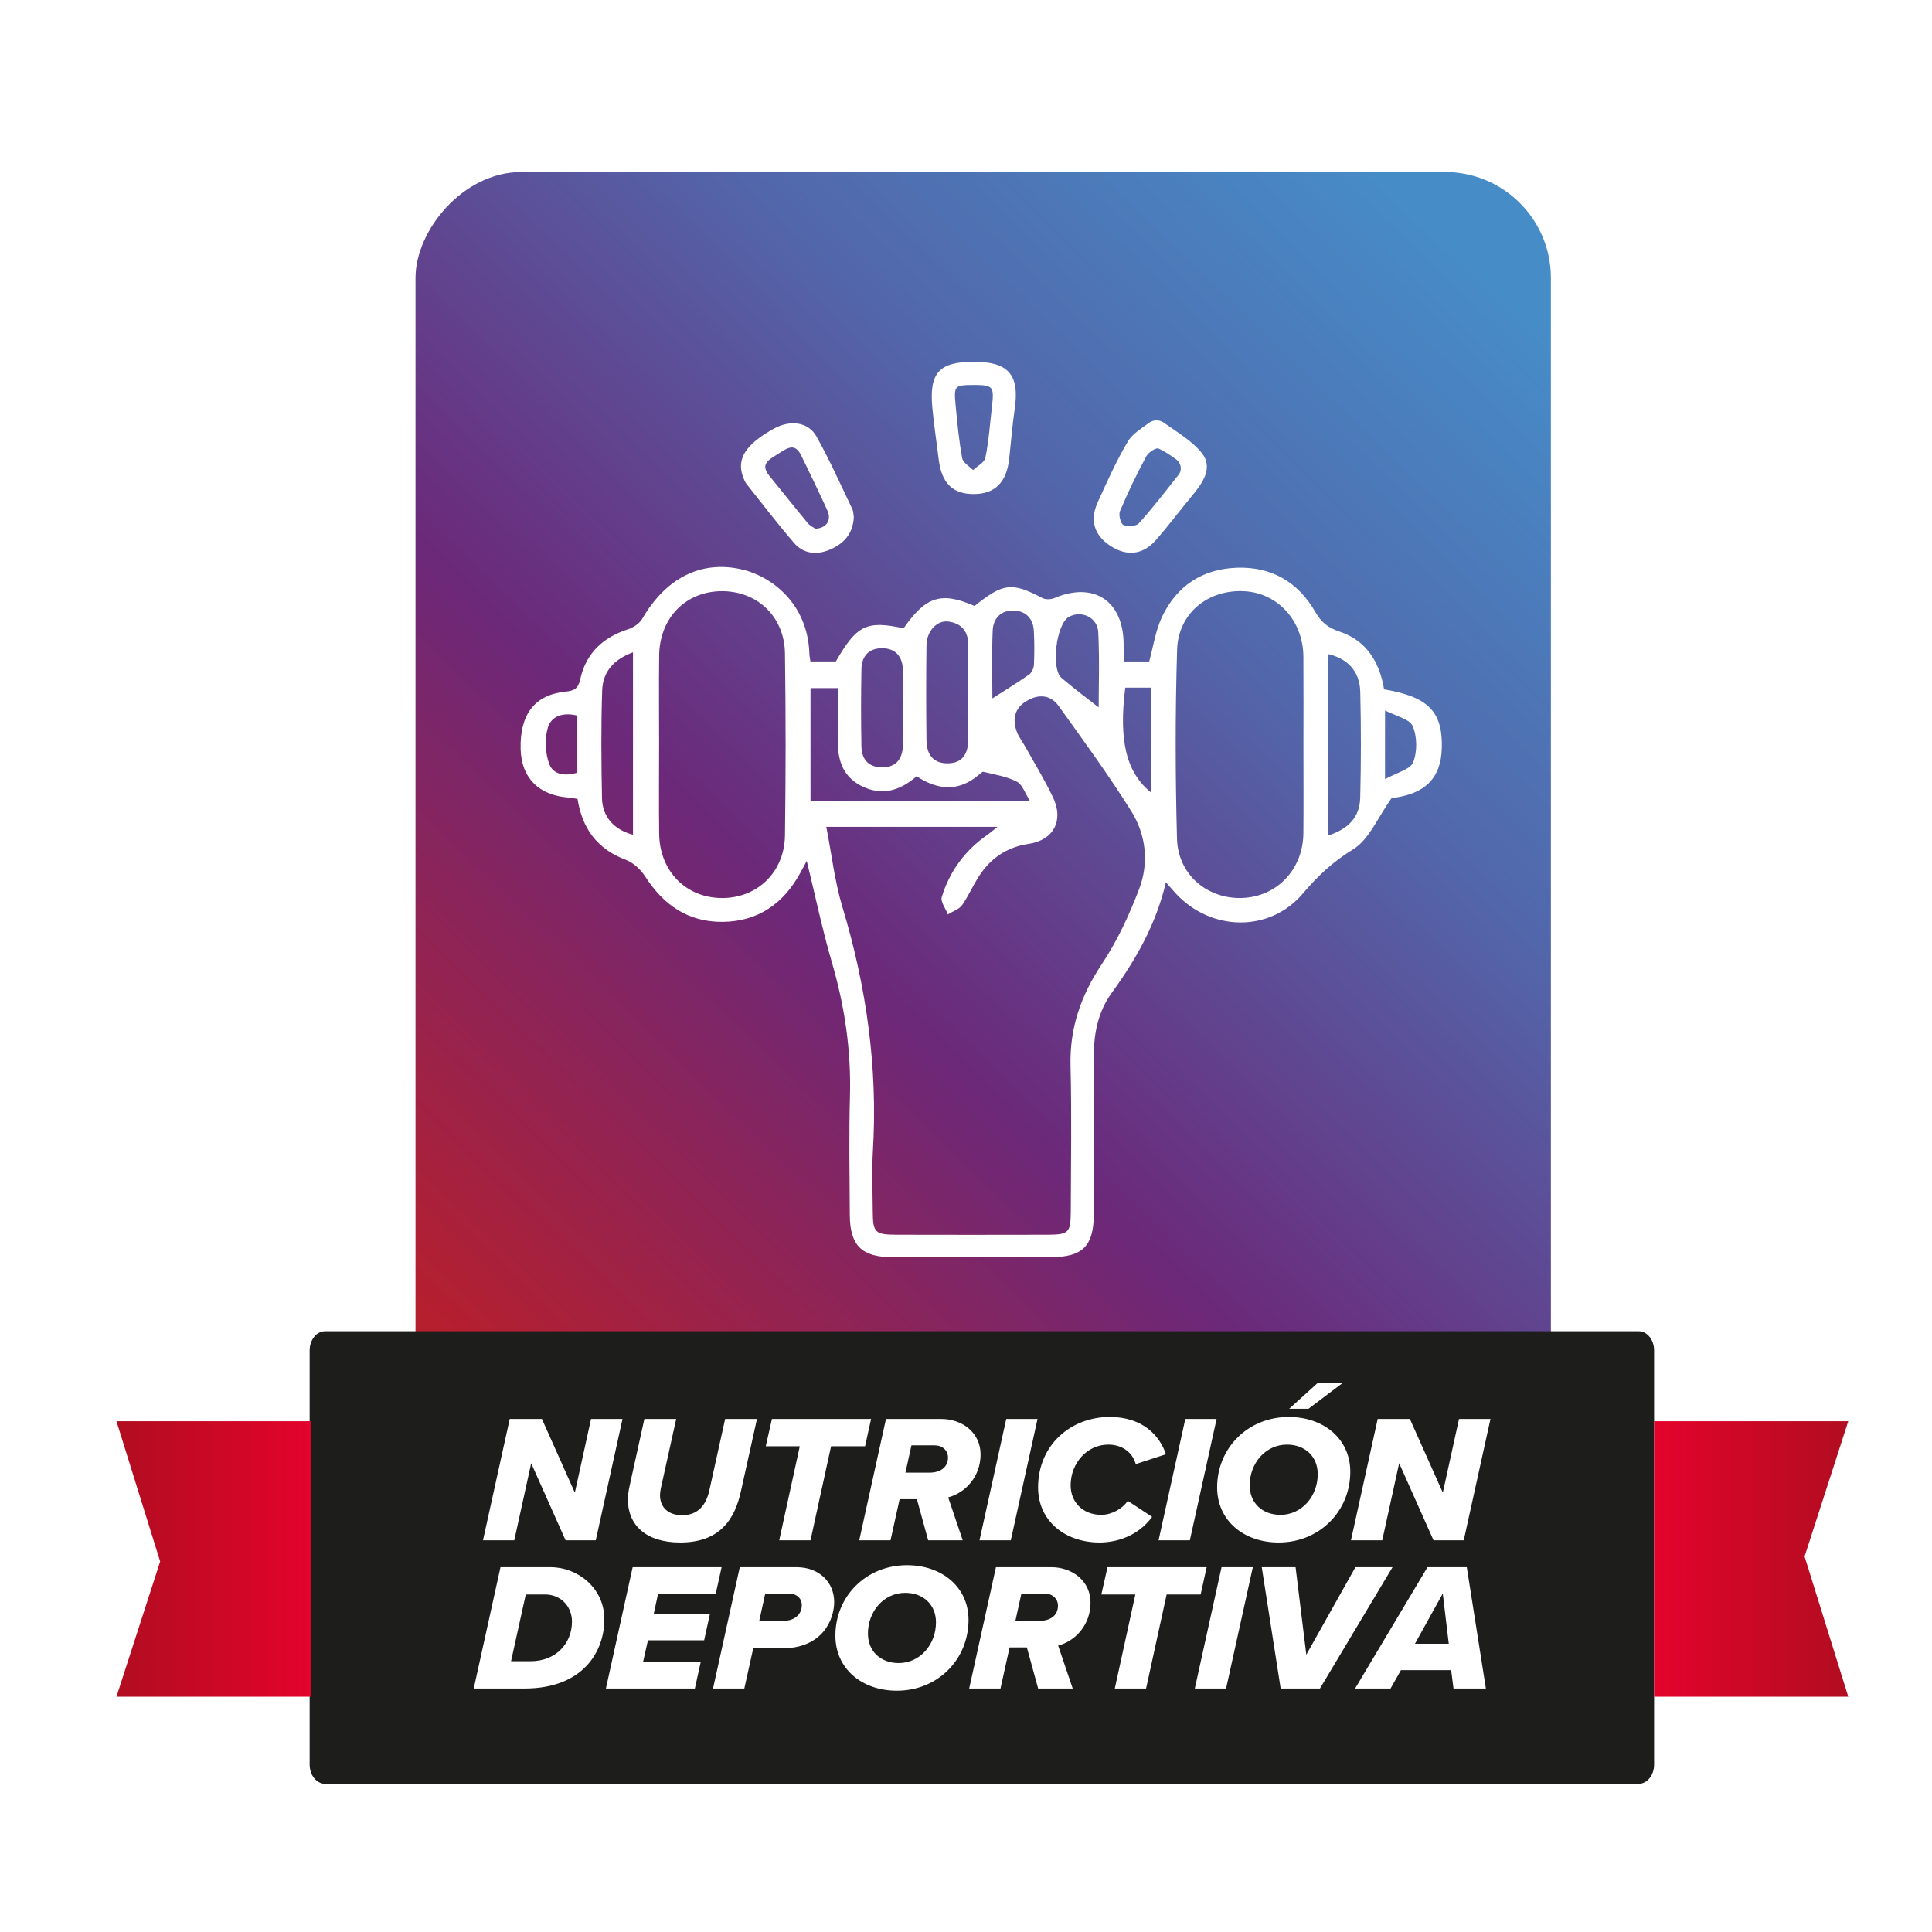 <svg width="730" height="730" viewBox="0 0 730 730" fill="none" xmlns="http://www.w3.org/2000/svg">
<rect width="730" height="730" fill="white"/>
<rect width="429" height="502" rx="40" transform="matrix(1 0 0 -1 156.998 567)" fill="url(#paint0_linear_7786_4353)"/>
<path d="M619.172 503H122.828C119.609 503 117 506.255 117 510.27V666.73C117 670.745 119.609 674 122.828 674H619.172C622.391 674 625 670.745 625 666.73V510.27C625 506.255 622.391 503 619.172 503Z" fill="#1D1D1B"/>
<path d="M698.367 641.098H625V537H698.367L681.854 588.101L698.367 641.098Z" fill="url(#paint1_linear_7786_4353)"/>
<path d="M44.001 537L117.367 537L117.367 641.098L44.001 641.098L60.513 589.996L44.001 537Z" fill="url(#paint2_linear_7786_4353)"/>
<path d="M225.107 582H213.698L200.707 552.857L194.315 582H182.493L192.597 536.155H204.762L217.203 563.992L223.32 536.155H235.211L225.107 582ZM257.016 582.825C243.888 582.825 237.221 576.089 237.221 566.466C237.221 565.71 237.427 563.442 237.908 561.38L243.475 536.155H255.504L249.799 561.861C249.524 563.098 249.386 564.267 249.386 565.16C249.455 569.147 252.067 572.515 257.772 572.515C263.82 572.515 266.845 568.528 268.013 563.167L273.993 536.155H286.021L279.973 563.373C277.567 574.508 271.656 582.825 257.016 582.825ZM306.247 582H294.425L302.191 546.465H289.338L291.675 536.155H329.135L326.867 546.465H314.014L306.247 582ZM363.768 582H350.708L346.447 566.466H339.917L336.48 582H324.658L334.762 536.155H355.657C363.561 536.155 370.503 541.31 370.503 549.558C370.503 557.737 365.005 563.992 358.269 565.779L363.768 582ZM342.116 556.431H351.258C355.519 556.431 358.2 554.232 358.2 550.726C358.2 547.977 356.001 546.121 353.183 546.121H344.385L342.116 556.431ZM381.922 582H370.1L380.204 536.155H392.026L381.922 582ZM392.232 561.999C392.232 545.984 404.604 535.399 419.313 535.399C431.685 535.399 438.146 542.341 440.551 549.489L429.142 553.201C427.836 548.596 423.849 545.846 418.763 545.846C410.79 545.846 404.535 552.788 404.535 561.243C404.535 567.429 409.003 572.377 416.151 572.377C419.863 572.377 424.055 570.178 426.117 567.085L435.328 573.133C429.829 580.625 421.581 582.825 415.464 582.825C402.542 582.825 392.232 574.783 392.232 561.999ZM449.582 582H437.76L447.863 536.155H459.686L449.582 582ZM507.523 522.408L494.395 532.306H487.11L498.038 522.408H507.523ZM459.891 561.999C459.891 547.221 471.438 535.399 486.972 535.399C500.1 535.399 510.204 543.647 510.204 556.087C510.204 570.934 498.657 582.825 483.123 582.825C469.995 582.825 459.891 574.577 459.891 561.999ZM497.901 556.981C497.901 550.314 493.089 545.846 486.285 545.846C478.243 545.846 472.194 552.788 472.194 561.243C472.194 567.91 477.006 572.377 483.81 572.377C491.852 572.377 497.901 565.435 497.901 556.981ZM553.068 582H541.658L528.668 552.857L522.275 582H510.453L520.557 536.155H532.723L545.164 563.992L551.281 536.155H563.172L553.068 582ZM189.106 592.155H208.008C218.18 592.155 228.353 599.922 228.353 611.881C228.353 623.703 220.586 638 198.179 638H179.002L189.106 592.155ZM193.093 627.69H200.378C210.207 627.69 216.118 620.817 216.118 612.706C216.118 607.001 211.926 602.465 205.877 602.465H198.66L193.093 627.69ZM262.552 638H228.941L239.045 592.155H272.656L270.456 602.121H248.668L247.018 609.751H268.257L266.058 619.786H244.819L242.963 628.034H264.752L262.552 638ZM281.239 638H269.416L279.52 592.155H300.965C309.763 592.155 315.193 598.066 315.193 605.283C315.193 612.019 310.725 622.81 295.535 622.81H284.606L281.239 638ZM286.875 612.431H296.016C300.346 612.431 302.958 609.888 302.958 606.52C302.958 603.908 301.034 602.121 297.941 602.121H289.143L286.875 612.431ZM315.645 617.999C315.645 603.221 327.192 591.399 342.726 591.399C355.854 591.399 365.958 599.647 365.958 612.087C365.958 626.934 354.411 638.825 338.877 638.825C325.749 638.825 315.645 630.577 315.645 617.999ZM353.655 612.981C353.655 606.314 348.843 601.846 342.039 601.846C333.997 601.846 327.948 608.788 327.948 617.243C327.948 623.91 332.76 628.377 339.564 628.377C347.606 628.377 353.655 621.435 353.655 612.981ZM405.316 638H392.257L387.996 622.466H381.466L378.029 638H366.207L376.311 592.155H397.206C405.11 592.155 412.052 597.31 412.052 605.558C412.052 613.737 406.554 619.992 399.818 621.779L405.316 638ZM383.665 612.431H392.807C397.068 612.431 399.749 610.232 399.749 606.726C399.749 603.977 397.549 602.121 394.731 602.121H385.933L383.665 612.431ZM433.041 638H421.219L428.986 602.465H416.133L418.47 592.155H455.929L453.661 602.465H440.808L433.041 638ZM463.275 638H451.453L461.556 592.155H473.379L463.275 638ZM498.741 638H483.894L476.746 592.155H489.53L493.586 625.216L512.144 592.155H526.165L498.741 638ZM561.436 638H549.202L548.308 631.058H529.338L525.42 638H512.017L539.373 592.155H554.219L561.436 638ZM547.415 621.092L545.146 602.121L534.63 621.092H547.415Z" fill="white"/>
<path d="M440.39 332.721C436.592 349.161 428.941 362.39 419.849 374.923C414.574 382.189 412.941 390.546 412.987 399.418C413.088 419.189 413.051 438.95 412.987 458.721C412.95 470.657 408.968 474.675 397.023 474.721C377.042 474.794 357.06 474.803 337.078 474.721C325.693 474.675 321.445 470.391 321.39 459.014C321.317 444.024 321.042 429.014 321.455 414.033C321.922 396.831 319.473 380.189 314.656 363.693C310.968 351.088 308.299 338.179 304.941 324.464C303.858 326.464 302.996 328.06 302.133 329.657C295.886 341.143 286.409 347.84 273.198 348.023C260.262 348.198 250.913 341.785 244.032 331.014C242.308 328.317 239.427 325.666 236.482 324.565C225.766 320.537 220.198 312.785 218.482 301.62C217.225 301.418 216.152 301.152 215.06 301.078C203.821 300.308 197.289 293.803 197.014 283.042C196.684 270.124 202.161 262.822 213.693 261.638C217.216 261.28 218.739 260.326 219.528 256.73C221.665 247.014 227.996 241.069 237.427 238.042C239.519 237.372 241.877 235.767 242.95 233.913C251.61 218.959 264.491 212.115 279.546 215.289C291.161 217.73 304.941 228.069 305.528 247.051C305.555 247.941 305.757 248.831 305.95 250.216H316.005C323.941 236.409 327.455 234.666 341.555 237.739C349.987 225.556 355.656 223.767 368.28 229.308C379.234 220.51 382.225 220.225 393.794 226.262C395.06 226.922 397.189 226.822 398.565 226.234C413.078 220.069 423.996 227.124 424.253 242.968C424.29 245.225 424.253 247.473 424.253 250.225H434.445C436.106 244.253 436.904 238.289 439.372 233.124C444.895 221.565 454.455 215.244 467.436 214.812C480.436 214.381 490.29 220.216 496.666 231.271C499.014 235.335 501.601 237.455 506.033 238.922C516.335 242.317 521.097 250.666 522.712 260.73C539.427 263.491 544.813 268.987 544.491 282.546C544.216 294.225 537.895 299.923 525.657 301.262C520.299 308.748 517.069 317.042 511.042 320.721C503.436 325.363 497.721 330.757 492.033 337.446C479.528 352.134 457.647 351.583 444.482 337.39C443.418 336.234 442.4 335.033 440.372 332.739L440.39 332.721ZM311.849 312.097C313.968 322.941 315.097 333.097 317.996 342.721C327.069 372.794 331.409 403.326 329.528 434.748C329.069 442.446 329.427 450.189 329.473 457.914C329.51 465.813 330.5 466.822 338.62 466.84C357.684 466.886 376.748 466.886 395.812 466.84C403.941 466.822 404.867 465.914 404.886 457.886C404.932 439.491 405.253 421.088 404.794 402.702C404.436 388.464 408.702 376.253 416.565 364.455C422.4 355.702 426.941 345.886 430.702 336.033C434.501 326.079 433.354 315.418 427.748 306.427C419.234 292.776 409.693 279.767 400.326 266.666C397.023 262.051 392.262 261.849 387.601 264.684C383.042 267.464 382.143 271.757 383.904 276.546C384.675 278.638 386.134 280.464 387.225 282.445C390.748 288.785 394.574 294.987 397.656 301.537C401.656 310.023 397.831 317.207 388.611 318.565C381.161 319.656 375.317 323.225 370.968 329.014C368.005 332.95 366.124 337.693 363.326 341.776C362.28 343.308 359.996 343.996 358.28 345.069C357.51 343.033 355.629 340.657 356.133 339.005C359.078 329.409 364.785 321.62 373.069 315.812C374.39 314.886 375.611 313.812 377.757 312.115H311.822L311.849 312.097ZM492.803 281.427C492.803 270.317 492.868 259.198 492.785 248.088C492.684 234.372 482.978 223.73 470.115 223.078C456.308 222.372 444.886 231.482 444.464 245.51C443.739 269.299 443.776 293.134 444.427 316.932C444.803 330.647 455.987 340.014 469.244 339.601C482.647 339.189 492.675 328.684 492.785 314.767C492.877 303.656 492.803 292.546 492.803 281.427ZM248.739 281.023C248.739 292.381 248.62 303.748 248.766 315.097C248.95 329.271 258.941 339.455 272.546 339.62C286.143 339.785 296.693 329.831 296.895 315.702C297.216 292.757 297.225 269.812 296.895 246.867C296.693 232.721 286.188 222.904 272.464 223.069C258.84 223.225 248.941 233.381 248.766 247.629C248.629 258.757 248.739 269.895 248.739 281.023ZM346.308 292.932C339.932 298.601 332.996 300.546 325.418 296.601C317.932 292.702 316.565 285.767 316.904 278.014C317.17 271.987 316.959 265.932 316.959 259.693H305.95V303.042H389.748C387.62 299.73 386.611 296.271 384.4 295.115C380.537 293.088 375.95 292.39 371.62 291.345C371.023 291.198 370.097 292.161 369.409 292.73C362.033 298.858 354.491 298.335 346.299 292.932H346.308ZM239.473 315.785V246.051C231.711 248.767 227.482 253.702 227.234 260.812C226.766 274.409 226.895 288.033 227.161 301.638C227.299 308.923 232.06 314.023 239.473 315.785ZM501.491 316.124C509.73 313.592 514.069 308.904 514.253 301.418C514.592 288.078 514.602 274.712 514.271 261.363C514.069 253.445 509.335 248.409 501.491 246.767V316.124ZM366.133 261.684C366.133 255.794 366.051 249.895 366.161 244.005C366.262 238.592 363.647 235.299 358.445 234.556C353.913 233.913 349.84 238.271 349.767 243.812C349.611 255.822 349.62 267.84 349.767 279.849C349.831 285.023 352.308 288.702 357.904 288.721C363.886 288.739 366.152 284.932 366.143 279.363C366.124 273.473 366.143 267.574 366.143 261.684H366.133ZM341.491 267.822C341.491 262.822 341.656 257.822 341.445 252.831C341.234 247.776 338.427 244.647 333.317 244.629C328.198 244.611 325.28 247.702 325.189 252.785C325.014 262.546 324.996 272.326 325.189 282.088C325.28 287.124 328.078 290.225 333.28 290.253C338.5 290.28 341.189 287.134 341.436 282.134C341.675 277.372 341.491 272.592 341.5 267.822H341.491ZM415.418 267.886C415.418 260.014 415.794 249.418 415.271 238.877C414.978 232.968 408.583 230.078 403.656 232.867C398.803 235.62 396.647 252.757 400.904 256.39C405.886 260.638 411.161 264.537 415.418 267.886ZM374.666 264.436C379.556 261.299 384.381 258.372 388.996 255.134C390.06 254.39 390.886 252.62 390.959 251.271C391.179 246.978 391.152 242.656 390.932 238.363C390.684 233.62 387.858 230.62 383.253 230.39C378.17 230.133 374.987 233.363 374.785 238.253C374.409 247.198 374.675 256.17 374.675 264.445L374.666 264.436ZM424.904 259.519C422.253 280.372 425.436 292.418 435.143 300.023V259.519H424.904ZM218.445 270.161C213.078 268.693 208.188 270.115 206.757 274.721C205.418 279.033 205.675 284.62 207.28 288.858C208.922 293.189 213.776 293.656 218.445 292.161V270.161ZM523.042 294.886C527.84 292.198 533.088 291.023 534.225 288.189C535.868 284.088 535.794 278.253 534.042 274.198C532.84 271.4 527.574 270.345 523.033 267.941V294.886H523.042Z" fill="white" stroke="white" stroke-width="0.599" stroke-miterlimit="10"/>
<path d="M434.328 160.014C435.878 158.876 437.988 158.83 439.557 159.949C444.979 163.784 450.19 166.849 453.768 171.243C458.181 176.665 454.199 182.271 450.273 187.014C445.649 192.592 441.31 198.408 436.539 203.858C431.649 209.445 425.695 209.977 419.557 205.894C413.759 202.032 412.016 196.555 415.016 189.95C418.576 182.133 422.08 174.225 426.475 166.876C428.034 164.271 430.961 162.472 434.328 160.014ZM445.594 179.537C447.117 177.592 446.557 174.729 444.548 173.289C442.374 171.738 440.19 170.234 437.814 169.179C436.768 168.72 433.713 170.674 432.888 172.216C429.245 179.005 425.878 185.959 422.888 193.06C422.264 194.546 423.126 198.023 424.264 198.573C425.924 199.381 429.383 199.188 430.484 197.977C435.814 192.105 440.64 185.775 445.576 179.555C445.576 179.555 445.585 179.537 445.594 179.527V179.537Z" fill="white" stroke="white" stroke-width="0.599" stroke-miterlimit="10"/>
<path d="M322.309 195.388C321.997 201.69 318.484 205.278 313.346 207.443C308.52 209.479 303.722 208.975 300.254 204.947C294.052 197.736 288.263 190.167 282.337 182.718C281.786 182.03 281.438 181.14 281.107 180.305C278.465 173.571 281.942 168.103 292.557 162.223C298.502 158.938 305.199 159.645 308.217 165.021C313.199 173.883 317.328 183.223 321.74 192.397C322.208 193.379 322.162 194.599 322.3 195.388H322.309ZM308.062 200.085C312.594 199.865 314.603 196.544 312.924 192.819C309.777 185.837 306.373 178.975 303.062 172.076C300.401 166.534 297.062 169.204 293.75 171.314C290.447 173.415 286.575 175.223 290.52 180.039C295.373 185.966 300.107 191.993 305.006 197.874C305.924 198.975 307.392 199.617 308.062 200.094V200.085Z" fill="white" stroke="white" stroke-width="0.599" stroke-miterlimit="10"/>
<path d="M367.934 137C380.952 137 384.971 141.771 383.09 154.596C382.173 160.853 381.705 167.174 380.998 173.459C380.044 182.009 375.824 186.266 368.228 186.376C360.173 186.495 356.035 182.431 354.962 173.431C354.182 166.927 353.163 160.44 352.567 153.917C351.393 140.963 355.081 137 367.925 137H367.934ZM367.842 145.165C360.53 145.174 360.053 145.596 360.76 152.982C361.402 159.752 362.035 166.56 363.273 173.229C363.613 175.046 366.136 176.45 367.65 178.037C369.374 176.385 372.218 174.973 372.613 173.055C373.925 166.633 374.356 160.028 375.127 153.495C376.017 145.89 375.374 145.147 367.851 145.156L367.842 145.165Z" fill="white" stroke="white" stroke-width="0.599" stroke-miterlimit="10"/>
<defs>
<linearGradient id="paint0_linear_7786_4353" x1="13.5" y1="60.5" x2="407" y2="467" gradientUnits="userSpaceOnUse">
<stop stop-color="#B61F2E"/>
<stop offset="0.365" stop-color="#6C2879"/>
<stop offset="0.699" stop-color="#5267AB"/>
<stop offset="1" stop-color="#468DC8"/>
</linearGradient>
<linearGradient id="paint1_linear_7786_4353" x1="625" y1="480.251" x2="698.367" y2="480.251" gradientUnits="userSpaceOnUse">
<stop stop-color="#E4032C"/>
<stop offset="1" stop-color="#B10D20"/>
</linearGradient>
<linearGradient id="paint2_linear_7786_4353" x1="117.367" y1="697.847" x2="44.001" y2="697.847" gradientUnits="userSpaceOnUse">
<stop stop-color="#E4032C"/>
<stop offset="1" stop-color="#B10D20"/>
</linearGradient>
</defs>
</svg>
